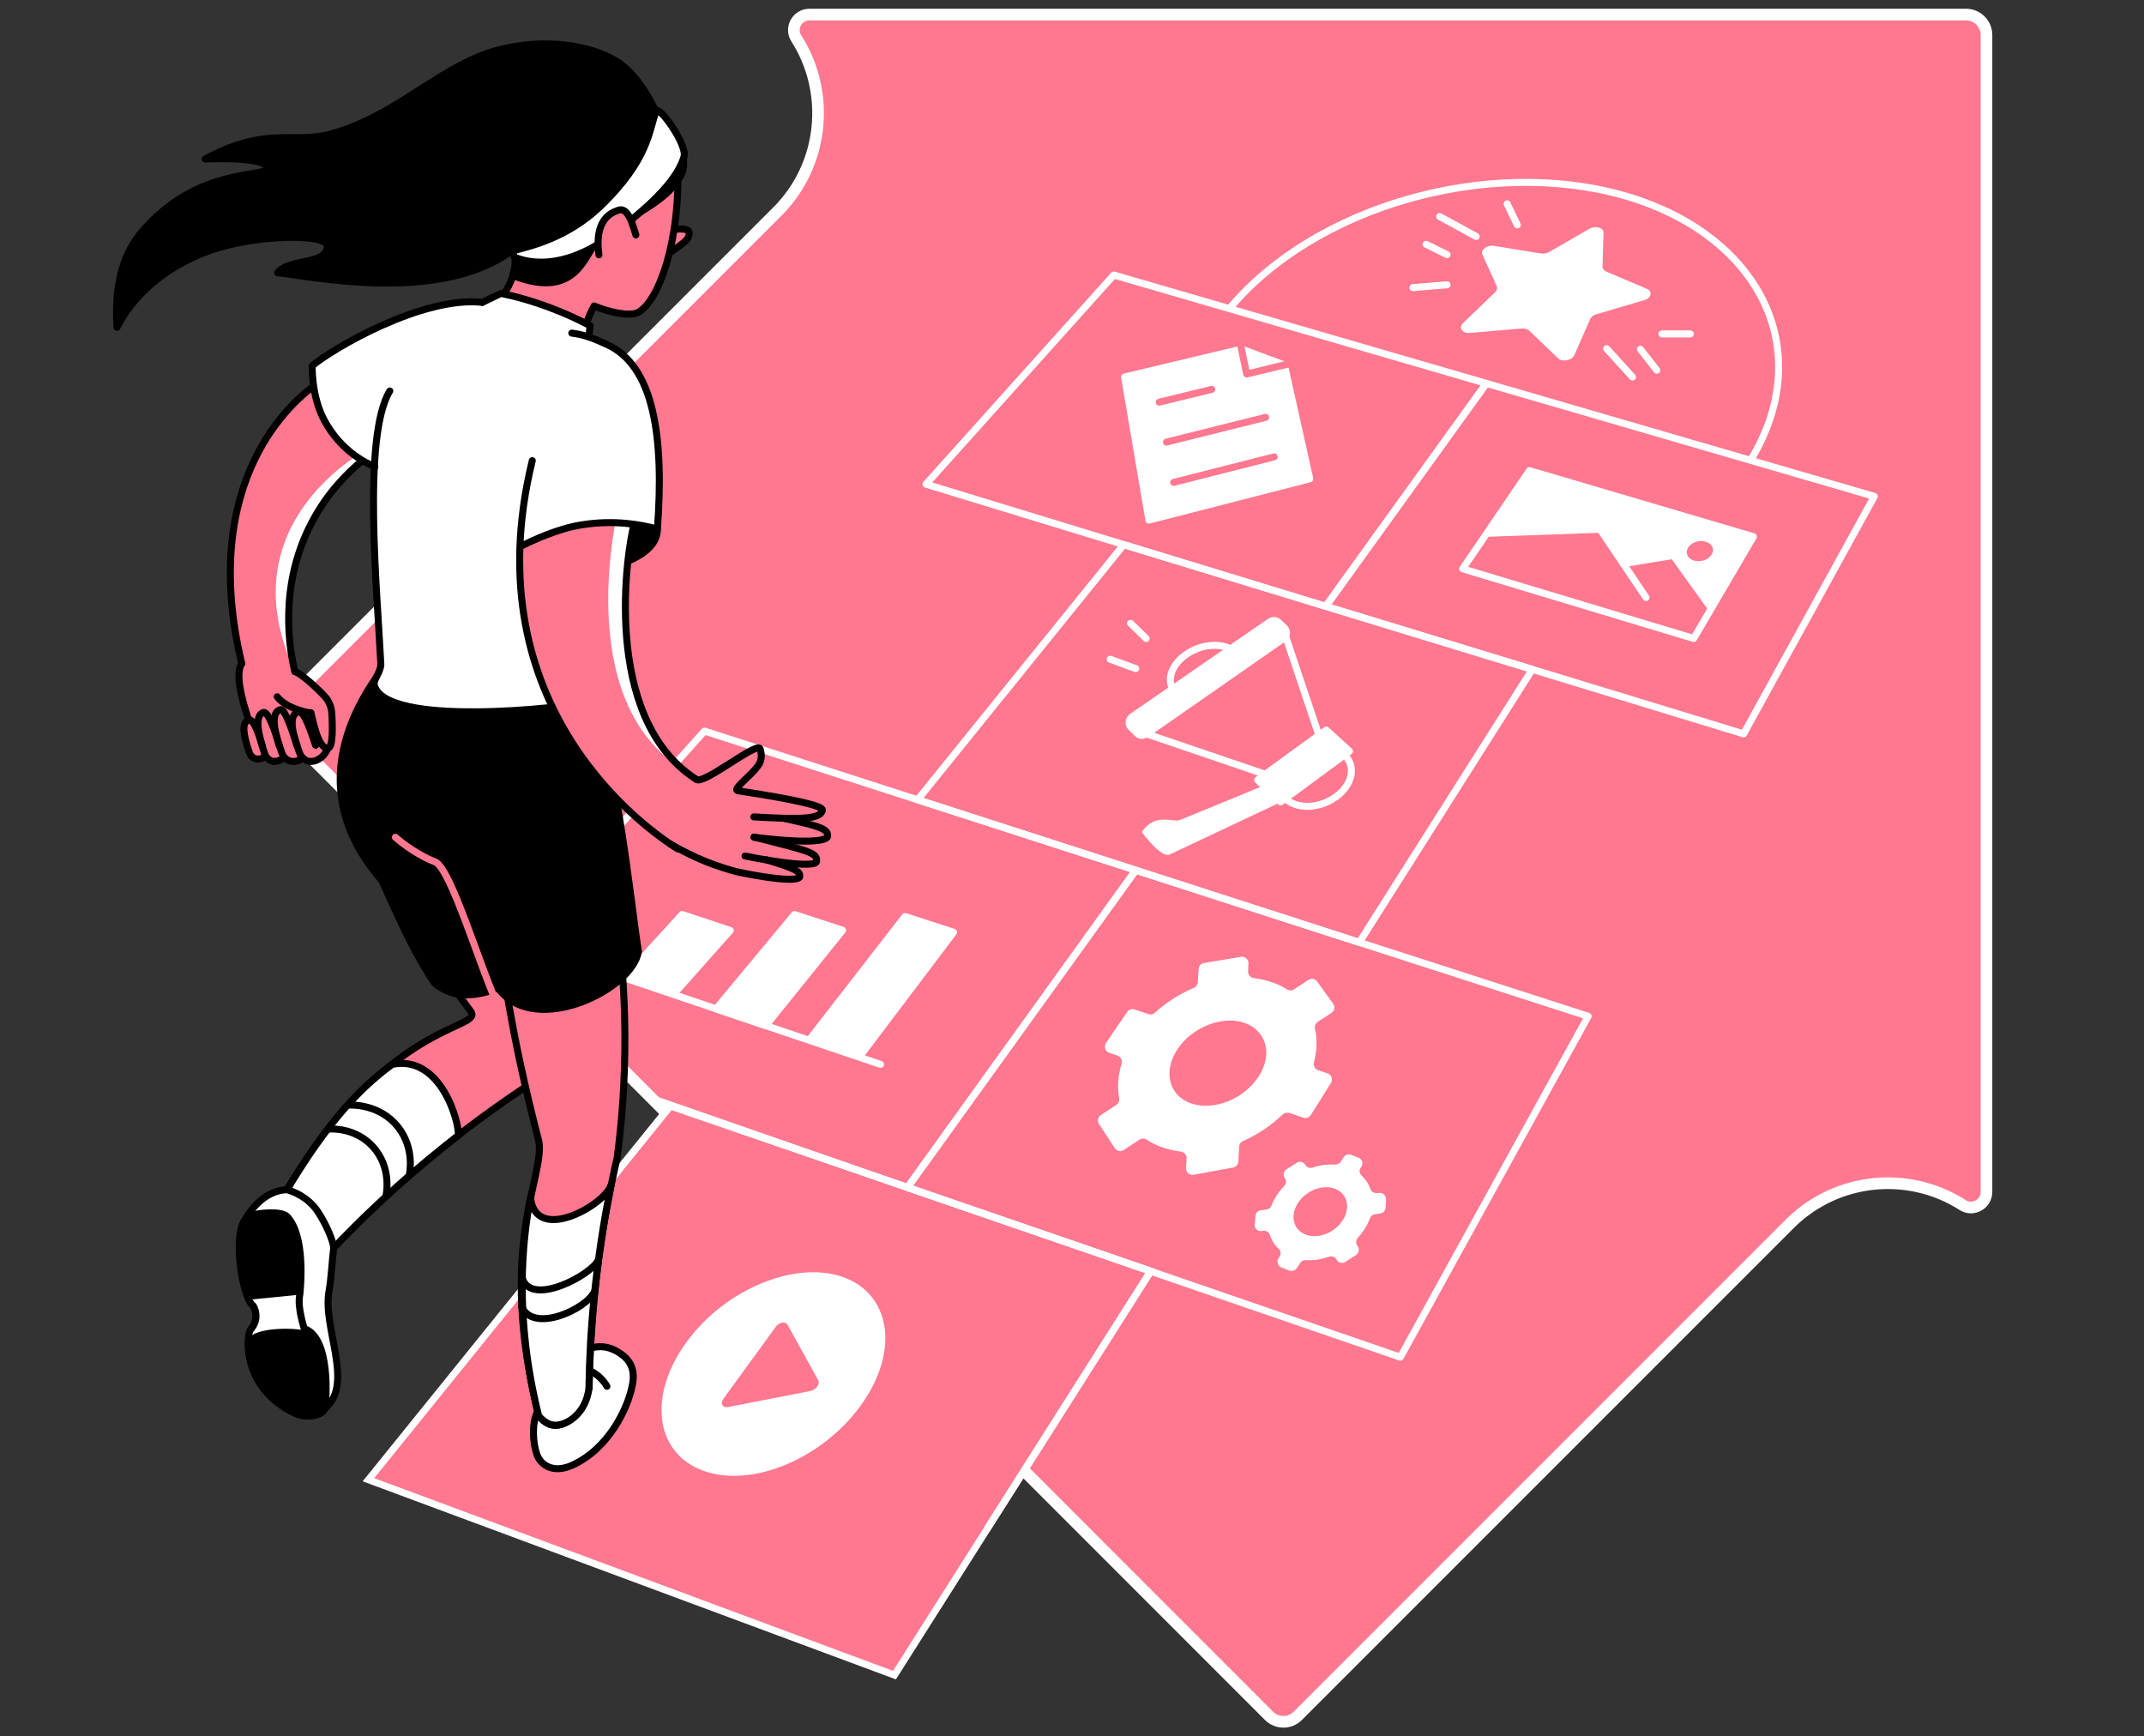 <svg width="368" height="298" viewBox="0 0 368 298" fill="none" xmlns="http://www.w3.org/2000/svg">
<rect x="0" y="0" width="368" height="298" fill="#333333" stroke="none"/>
<path d="M133.423 36.308L49.024 120.707C47.654 122.077 47.654 124.269 49.024 125.639L217.822 294.472C219.193 295.843 221.385 295.843 222.755 294.472L307.154 210.073C315.238 201.989 327.637 200.893 336.886 206.819C338.633 207.949 340.962 206.648 340.962 204.558V5.994C340.962 4.076 339.386 2.5 337.468 2.5H138.938C136.848 2.5 135.547 4.795 136.677 6.576C142.569 15.79 141.507 28.224 133.423 36.308Z" fill="#FF788F" stroke="white" stroke-width="2" stroke-miterlimit="10"/>
<path d="M48.921 115.604L53.648 117.727L55.772 121.701V125.674L54.573 130.538L45.5 130H43L42 124L48.921 115.604Z" fill="#FF788F"/>
<path d="M253.379 40.589L247.11 37.164" stroke="white" stroke-width="1.2" stroke-miterlimit="10" stroke-linecap="round" stroke-linejoin="round"/>
<path d="M258.688 34.973L260.435 38.603" stroke="white" stroke-width="1.2" stroke-miterlimit="10" stroke-linecap="round" stroke-linejoin="round"/>
<path d="M275.779 59.84L280.197 64.704" stroke="white" stroke-width="1.2" stroke-miterlimit="10" stroke-linecap="round" stroke-linejoin="round"/>
<path d="M227.551 104.059L158.942 83.096L191.174 47.199L255.125 65.799L227.551 104.059Z" stroke="white" stroke-width="1.2" stroke-miterlimit="10" stroke-linecap="round" stroke-linejoin="round"/>
<path d="M233.306 161.741L157.504 137.25L192.887 93.475L263.003 114.883L233.306 161.741Z" stroke="white" stroke-width="1.2" stroke-miterlimit="10" stroke-linecap="round" stroke-linejoin="round"/>
<path d="M299.277 125.947L227.552 104.059L255.125 65.799L321.713 85.186L299.277 125.947Z" stroke="white" stroke-width="1.2" stroke-miterlimit="10" stroke-linecap="round" stroke-linejoin="round"/>
<path d="M89.374 160.61L120.921 125.467L194.942 149.341L155.756 203.803L111.125 188.253" stroke="white" stroke-width="1.2" stroke-miterlimit="10" stroke-linecap="round" stroke-linejoin="round"/>
<path d="M153.531 287.484L63.24 253.951L115.065 189.795L197.511 218.156L153.531 287.484Z" fill="#FF788F" stroke="white" stroke-width="1.2" stroke-miterlimit="10"/>
<path d="M240.361 232.919L155.756 203.804L194.942 149.342L272.593 174.415L240.361 232.919Z" stroke="white" stroke-width="1.2" stroke-miterlimit="10" stroke-linecap="round" stroke-linejoin="round"/>
<path d="M211.109 52.851C225.94 35.245 255.466 27.058 278.416 33.464C301.674 39.972 312.121 59.702 300.543 78.883" stroke="white" stroke-width="1.2" stroke-miterlimit="10" stroke-linecap="round" stroke-linejoin="round"/>
<path d="M275.231 39.904L275.06 45.761C275.06 46.103 275.299 46.412 275.71 46.617L282.664 49.563C283.691 50.008 283.452 51.173 282.219 51.515L273.964 53.947C273.484 54.084 273.073 54.393 272.936 54.769L270.23 60.935C269.819 61.86 268.141 62.202 267.421 61.483L262.489 56.756C262.215 56.482 261.701 56.345 261.187 56.379L252.316 57.133C250.98 57.236 250.295 56.242 251.117 55.454L256.632 50.145C256.94 49.837 257.043 49.46 256.906 49.118L254.439 43.671C254.063 42.884 255.261 41.993 256.46 42.199L264.475 43.5C264.955 43.569 265.469 43.466 265.88 43.26L272.765 39.287C273.827 38.67 275.231 39.047 275.231 39.904Z" fill="white"/>
<path d="M147.569 181.298L138.971 178.387L155.344 157.287L163.668 159.993L147.569 181.298Z" fill="white" stroke="white" stroke-width="1.2" stroke-miterlimit="10" stroke-linecap="round" stroke-linejoin="round"/>
<path d="M131.437 176.024L122.908 173.147L136.37 156.945L144.625 159.651L131.437 176.024Z" fill="white" stroke="white" stroke-width="1.2" stroke-miterlimit="10" stroke-linecap="round" stroke-linejoin="round"/>
<path d="M115.749 170.475L107.323 167.632L117.085 156.945L125.34 159.686L115.749 170.475Z" fill="white" stroke="white" stroke-width="1.2" stroke-miterlimit="10" stroke-linecap="round" stroke-linejoin="round"/>
<path d="M103.555 166.605L151.132 182.67" stroke="white" stroke-width="1.2" stroke-miterlimit="10" stroke-linecap="round" stroke-linejoin="round"/>
<path d="M225.531 182.328C226.045 180.307 226.113 178.354 225.702 176.539C225.6 176.094 225.805 175.648 226.182 175.374L228.545 173.833C229.059 173.49 229.196 172.771 228.819 172.257L226.079 168.455C225.737 167.976 225.086 167.839 224.572 168.181L222.106 169.791C221.763 170.031 221.284 170.031 220.907 169.791C219.297 168.798 217.345 168.113 215.221 167.873C214.639 167.804 214.193 167.29 214.228 166.708L214.296 165.372C214.33 164.653 213.714 164.105 212.994 164.208L206.658 165.27C206.144 165.338 205.767 165.783 205.733 166.297L205.596 168.558C205.562 168.969 205.322 169.346 204.945 169.517C202.479 170.579 200.184 172.017 198.231 173.799C197.923 174.073 197.512 174.175 197.135 174.038L194.738 173.251C194.258 173.079 193.744 173.285 193.47 173.662L189.839 179.005C189.428 179.622 189.702 180.444 190.388 180.683L191.792 181.163C192.374 181.368 192.682 181.951 192.511 182.533C191.895 184.588 191.758 186.609 192.1 188.493C192.169 188.938 191.997 189.384 191.621 189.623L188.949 191.37C188.435 191.713 188.298 192.398 188.641 192.912L191.347 197.056C191.689 197.57 192.374 197.707 192.888 197.365L195.594 195.583C195.971 195.344 196.45 195.344 196.793 195.583C198.471 196.68 200.492 197.365 202.684 197.639C203.267 197.707 203.712 198.221 203.678 198.803L203.575 200.447C203.541 201.167 204.157 201.749 204.877 201.612L211.624 200.379C212.138 200.276 212.515 199.865 212.549 199.351L212.686 196.782C212.72 196.371 212.96 195.995 213.371 195.823C215.906 194.693 218.201 193.151 220.153 191.268C220.462 190.994 220.873 190.891 221.284 190.994L223.716 191.816C224.195 191.987 224.743 191.781 225.017 191.336L228.443 185.856C228.819 185.239 228.545 184.451 227.86 184.211L226.319 183.698C225.702 183.492 225.394 182.91 225.531 182.328ZM216.043 184.725C213.577 188.596 208.405 190.685 204.5 189.384C200.629 188.082 199.567 183.903 202.102 180.067C204.603 176.299 209.706 174.278 213.508 175.511C217.379 176.813 218.509 180.923 216.043 184.725Z" fill="white"/>
<path d="M235.224 204.079C234.916 203.154 234.368 202.366 233.683 201.715C233.306 201.373 233.272 200.825 233.546 200.413L233.683 200.208C234.025 199.66 233.786 198.906 233.169 198.667L231.867 198.187C231.422 198.016 230.874 198.187 230.634 198.598L230.121 199.386C229.915 199.694 229.573 199.865 229.196 199.865C228.545 199.831 227.894 199.865 227.175 199.934C226.524 200.037 225.907 200.174 225.291 200.379C224.846 200.516 224.332 200.379 224.092 199.968L224.024 199.865C223.715 199.386 223.064 199.249 222.585 199.557L220.804 200.687C220.324 200.996 220.187 201.647 220.495 202.126L220.564 202.263C220.838 202.674 220.77 203.188 220.427 203.53C219.468 204.524 218.714 205.688 218.235 206.922C218.098 207.264 217.79 207.504 217.413 207.572L216.385 207.709C215.906 207.778 215.529 208.155 215.495 208.668L215.358 210.141C215.289 210.826 215.871 211.34 216.556 211.272L216.83 211.237C217.31 211.169 217.824 211.443 217.961 211.922C218.269 212.882 218.783 213.704 219.502 214.354C219.845 214.697 219.913 215.245 219.639 215.656L219.434 215.964C219.091 216.512 219.331 217.266 219.913 217.506L221.318 218.054C221.763 218.225 222.311 218.054 222.585 217.643L223.167 216.752C223.373 216.444 223.715 216.238 224.092 216.273C224.743 216.307 225.462 216.273 226.181 216.17C226.832 216.067 227.483 215.896 228.134 215.69C228.579 215.519 229.093 215.69 229.367 216.101L229.47 216.273C229.778 216.752 230.429 216.889 230.908 216.581L232.758 215.382C233.238 215.074 233.375 214.423 233.066 213.943L232.929 213.738C232.69 213.327 232.724 212.813 233.032 212.471C233.957 211.443 234.71 210.278 235.156 209.045C235.293 208.703 235.601 208.429 235.978 208.394L236.937 208.257C237.416 208.189 237.793 207.778 237.828 207.264L237.896 205.825C237.93 205.175 237.348 204.661 236.697 204.729L236.423 204.764C235.841 204.798 235.361 204.524 235.224 204.079ZM226.353 212.094C223.784 212.471 221.866 210.895 222.037 208.6C222.208 206.305 224.366 204.181 226.901 203.805C229.401 203.428 231.354 204.969 231.217 207.23C231.08 209.559 228.887 211.717 226.353 212.094Z" fill="white"/>
<path d="M148.083 240.728C141.575 250.148 129.21 255.491 120.715 252.408C112.255 249.326 111.159 239.187 118.078 230.007C124.757 221.101 136.574 216.34 144.658 219.149C152.776 222.026 154.42 231.583 148.083 240.728Z" fill="white"/>
<path d="M140.446 236.892L135.172 227.335C134.829 226.719 133.699 226.924 133.151 227.712L124.176 240.043C123.594 240.865 124.005 241.653 124.93 241.482L139.179 238.707C140.07 238.502 140.789 237.508 140.446 236.892Z" fill="#FF788F"/>
<path d="M290.713 109.574L251.048 97.62L262.523 80.768L300.954 92.105L290.713 109.574Z" fill="white"/>
<path d="M275.264 97.895L286.944 95.977L293.418 104.985L290.712 109.575L269.75 103.272" fill="#FF788F"/>
<path d="M254.781 92.139L275.025 91.42L286.363 108.272L251.048 97.62L254.781 92.139Z" fill="#FF788F"/>
<path d="M273.929 89.775L282.526 102.552" stroke="white" stroke-width="1.2" stroke-miterlimit="10" stroke-linecap="round" stroke-linejoin="round"/>
<path d="M293.796 95.153C293.248 96.078 291.912 96.523 290.781 96.215C289.651 95.872 289.206 94.879 289.754 93.988C290.302 93.098 291.638 92.618 292.734 92.961C293.898 93.269 294.344 94.262 293.796 95.153Z" fill="#FF788F"/>
<path d="M290.713 109.574L251.048 97.62L262.523 80.768L300.954 92.105L290.713 109.574Z" stroke="white" stroke-width="1.2" stroke-miterlimit="10" stroke-linecap="round" stroke-linejoin="round"/>
<path d="M224.809 82.173L197.201 89.263L193.022 64.704L213.095 59.908L220.459 62.648L224.809 82.173Z" fill="white" stroke="white" stroke-width="1.2" stroke-miterlimit="10" stroke-linecap="round" stroke-linejoin="round"/>
<path d="M212.924 59.154L213.986 64.189L221.384 62.408" stroke="#FF788F" stroke-width="1.2" stroke-miterlimit="10" stroke-linecap="round" stroke-linejoin="round"/>
<path d="M198.982 69.018L207.99 66.826" stroke="#FF788F" stroke-width="1.2" stroke-miterlimit="10" stroke-linecap="round" stroke-linejoin="round"/>
<path d="M200.216 75.87L217.24 71.623" stroke="#FF788F" stroke-width="1.2" stroke-miterlimit="10" stroke-linecap="round" stroke-linejoin="round"/>
<path d="M201.448 82.789L218.712 78.404" stroke="#FF788F" stroke-width="1.2" stroke-miterlimit="10" stroke-linecap="round" stroke-linejoin="round"/>
<path d="M210.528 118.754C207.685 120.741 203.848 120.878 201.93 119.063C200.012 117.247 200.8 114.233 203.643 112.28C206.452 110.362 210.254 110.225 212.138 112.006C214.021 113.788 213.336 116.802 210.528 118.754Z" fill="#FF788F" stroke="white" stroke-width="1.2" stroke-miterlimit="10" stroke-linecap="round" stroke-linejoin="round"/>
<path d="M229.367 136.702C226.558 138.792 222.619 138.963 220.598 137.045C218.611 135.161 219.296 131.975 222.139 129.92C224.948 127.899 228.784 127.762 230.771 129.578C232.792 131.462 232.175 134.647 229.367 136.702Z" fill="#FF788F" stroke="white" stroke-width="1.2" stroke-miterlimit="10" stroke-linecap="round" stroke-linejoin="round"/>
<path d="M195.97 142.799C198.436 139.236 201.313 141.394 202.752 140.641L217.001 134.784L220.289 131.906L222.721 134.201L219.467 137.832L200.731 146.669C199.258 147.286 195.97 142.799 195.97 142.799Z" fill="white"/>
<path d="M195.215 125.878L194.154 124.85C193.606 124.337 193.708 123.48 194.291 123.035L217.994 106.696C218.439 106.388 219.055 106.422 219.432 106.799L220.426 107.724C220.974 108.238 220.939 109.128 220.323 109.539L196.688 125.981C196.243 126.323 195.626 126.289 195.215 125.878Z" fill="white" stroke="white" stroke-width="1.2" stroke-miterlimit="10" stroke-linecap="round" stroke-linejoin="round"/>
<path d="M196.791 125.946L217.206 132.899L226.386 126.22L220.7 109.299L196.791 125.946Z" fill="#FF788F" stroke="white" stroke-width="1.2" stroke-miterlimit="10" stroke-linecap="round" stroke-linejoin="round"/>
<path d="M219.81 137.626L215.871 133.858L227.654 125.295L231.627 128.926L219.81 137.626Z" fill="white" stroke="white" stroke-width="1.2" stroke-miterlimit="10" stroke-linecap="round" stroke-linejoin="round"/>
<path d="M248.377 43.705L244.78 41.924" stroke="white" stroke-width="1.2" stroke-miterlimit="10" stroke-linecap="round" stroke-linejoin="round"/>
<path d="M242.52 49.356L248.377 48.877" stroke="white" stroke-width="1.2" stroke-miterlimit="10" stroke-linecap="round" stroke-linejoin="round"/>
<path d="M281.568 59.941L284.377 63.538" stroke="white" stroke-width="1.2" stroke-miterlimit="10" stroke-linecap="round" stroke-linejoin="round"/>
<path d="M285.268 57.305H290.132" stroke="white" stroke-width="1.2" stroke-miterlimit="10" stroke-linecap="round" stroke-linejoin="round"/>
<path d="M194.942 114.747L190.558 113.137" stroke="white" stroke-width="1.2" stroke-miterlimit="10" stroke-linecap="round" stroke-linejoin="round"/>
<path d="M194.053 106.971L196.724 109.574" stroke="white" stroke-width="1.2" stroke-miterlimit="10" stroke-linecap="round" stroke-linejoin="round"/>
<path d="M97.596 211.409L115.065 189.795L197.512 218.156L169.562 262.171" stroke="white" stroke-width="1.2" stroke-miterlimit="10" stroke-linecap="round" stroke-linejoin="round"/>
<path d="M62.245 79.055C59.676 81.179 56.285 84.536 53.648 89.502C47.653 100.703 49.811 111.835 50.633 115.295C59.5 119.5 44.505 125.995 43 125.5C42.073 125.195 41.908 117.652 41 117.5C40.33 117.388 42.127 113.721 41.488 113.856C33.884 82.035 50.702 68.471 54.196 66.005L59.436 62.785L63.581 76.76L62.245 79.055Z" fill="#FF788F"/>
<path d="M47.585 119.578C49.024 121.53 52.997 122.421 53.374 122.318C53.614 123.14 54.505 128.415 56.217 128.415C57.176 128.518 57.108 124.681 56.937 122.249C56.834 121.222 56.423 120.228 55.703 119.475C54.436 118.105 51.833 115.707 50.634 115.262" stroke="black" stroke-width="1.2" stroke-miterlimit="10" stroke-linecap="round" stroke-linejoin="round"/>
<path d="M54.162 127.9C52.757 123.516 51.867 121.906 51.147 122.18C49.503 122.797 50.086 125.64 51.456 129.305C51.764 130.161 52.62 130.743 53.511 130.675C54.675 130.572 55.737 129.716 56.251 128.448" stroke="black" stroke-width="1.2" stroke-miterlimit="10" stroke-linecap="round" stroke-linejoin="round"/>
<path d="M50.978 127.935C49.573 123.551 48.717 121.53 48.032 121.804C46.388 122.42 47.073 125.64 48.409 129.305C48.717 130.162 49.573 130.744 50.464 130.675C50.464 130.675 50.464 130.675 50.498 130.675C51.046 130.641 51.526 130.436 51.971 130.093" stroke="black" stroke-width="1.2" stroke-miterlimit="10" stroke-linecap="round" stroke-linejoin="round"/>
<path d="M47.962 128.038C46.729 123.79 45.77 122.009 45.153 122.283C43.715 122.865 44.229 125.777 45.427 129.339C45.701 130.161 46.455 130.744 47.243 130.675C47.722 130.641 48.202 130.435 48.579 130.093" stroke="black" stroke-width="1.2" stroke-miterlimit="10" stroke-linecap="round" stroke-linejoin="round"/>
<path d="M45.016 127.97C43.955 124.339 43.167 123.345 42.653 123.551C41.42 124.065 41.762 126.086 42.79 129.134C43.03 129.854 43.681 130.333 44.4 130.265C44.811 130.23 45.188 130.059 45.53 129.785" stroke="black" stroke-width="1.2" stroke-miterlimit="10" stroke-linecap="round" stroke-linejoin="round"/>
<path d="M41.488 113.855C40.05 116.15 42.31 122.247 42.653 123.549" stroke="black" stroke-width="1.2" stroke-miterlimit="10" stroke-linecap="round" stroke-linejoin="round"/>
<path d="M53.648 89.503C56.286 84.536 59.677 81.179 62.246 79.056L63.582 76.795C63.582 76.795 38.474 89.4 50.668 115.33C49.812 111.836 47.654 100.704 53.648 89.503Z" fill="white"/>
<path d="M63.549 76.762L62.213 79.022C59.644 81.146 56.253 84.503 53.616 89.47C47.621 100.67 49.779 111.803 50.601 115.262" stroke="black" stroke-width="1.2" stroke-miterlimit="10" stroke-linecap="round" stroke-linejoin="round"/>
<path d="M41.488 113.857C33.884 82.036 50.702 68.472 54.196 66.006" stroke="black" stroke-width="1.2" stroke-miterlimit="10" stroke-linecap="round" stroke-linejoin="round"/>
<path d="M114.825 39.459C116.914 39.185 118.113 39.254 118.25 39.802C118.558 41.069 117.119 41.891 114.002 43.981" fill="#FF788F"/>
<path d="M114.825 39.459C116.914 39.185 118.113 39.254 118.25 39.802C118.558 41.069 117.119 41.891 114.002 43.981" stroke="black" stroke-width="1.2" stroke-miterlimit="10" stroke-linecap="round" stroke-linejoin="round"/>
<path d="M116.366 30.416C116.366 43.809 112.153 53.297 108.83 53.845C107.734 54.051 105.131 53.811 101.98 52.509C101.432 53.468 100.849 54.77 100.404 56.38C99.993 57.887 99.856 59.257 99.822 60.285C91.841 62.648 84.99 61.518 82.832 57.784C82.421 57.065 82.045 56.003 82.113 54.462C83.038 53.948 84.614 52.955 85.984 51.173C87.422 49.324 88.039 47.474 88.279 46.412" fill="#FF788F"/>
<path d="M116.366 30.416C116.366 43.809 112.153 53.297 108.83 53.845C107.734 54.051 105.131 53.811 101.98 52.509C101.432 53.468 100.849 54.77 100.404 56.38C99.993 57.887 99.856 59.257 99.822 60.285C91.841 62.648 84.99 61.518 82.832 57.784C82.421 57.065 82.045 56.003 82.113 54.462C83.038 53.948 84.614 52.955 85.984 51.173C87.422 49.324 88.039 47.474 88.279 46.412" stroke="black" stroke-width="1.2" stroke-miterlimit="10" stroke-linecap="round" stroke-linejoin="round"/>
<path d="M35.221 27.3C43.647 26.991 45.805 28.019 45.907 28.738C46.181 30.691 34.022 28.259 24.26 39.905C20.012 44.94 19.807 51.619 20.081 56.175C20.8 54.805 24.671 46.926 36.385 42.885C44.024 40.247 56.355 40.007 56.183 42.302C55.978 45.591 49.607 44.255 47.654 46.824C52.621 47.235 75.331 52.339 87.902 42.987C88.347 43.604 88.758 44.906 88.004 47.269C99.787 51.928 100.438 42.268 102.596 41.789C104.138 40.179 105.542 39.596 107.049 37.986C108.282 37.301 114.585 34.116 116.332 30.896C118.25 28.807 117.017 25.347 116.092 24.491C115.304 23.36 113.9 21.442 113.112 20.312C110.988 15.517 108.488 12.091 105.645 10.413C99.548 6.816 89.614 6.577 82.044 9.762C73.755 13.222 66.665 20.381 56.56 23.052C50.395 24.696 45.668 21.614 35.221 27.3Z" fill="black" stroke="black" stroke-width="1.2" stroke-miterlimit="10" stroke-linecap="round" stroke-linejoin="round"/>
<path d="M88.243 44.083C88.243 44.083 88.141 43.432 87.935 43.056C91.155 42.268 97.457 40.726 102.938 35.52C111.535 27.299 111.364 22.195 112.631 19.078C113.042 18.017 117.838 24.559 117.427 26.82C116.399 30.416 112.631 34.698 104.822 40.452C95.025 47.714 88.243 44.083 88.243 44.083Z" fill="white" stroke="black" stroke-width="1.2" stroke-miterlimit="10" stroke-linecap="round" stroke-linejoin="round"/>
<path d="M109.138 40.315C108.487 38.157 107.733 35.554 106.158 36.068C104.548 36.581 102.013 38.02 102.801 43.74" fill="#FF788F"/>
<path d="M109.138 40.315C108.487 38.157 107.733 35.554 106.158 36.068C104.548 36.581 102.013 38.02 102.801 43.74" stroke="black" stroke-width="1.2" stroke-miterlimit="10" stroke-linecap="round" stroke-linejoin="round"/>
<path d="M89.203 93.853C89.101 94.264 88.998 94.881 89.238 95.498C90.984 100.19 112.838 98.683 112.838 90.805C111.468 88.75 95.951 88.27 89.203 93.853Z" fill="black" stroke="black" stroke-width="1.2" stroke-miterlimit="10" stroke-linecap="round" stroke-linejoin="round"/>
<path d="M74.852 165.475L80.914 173.73C82.421 176.745 66.425 175.34 49.059 204.49C51.662 207.846 54.231 211.203 56.834 214.594C62.212 208.908 68.652 202.811 76.187 196.783C81.223 192.741 86.155 189.213 90.814 186.13C94.478 184.315 93.417 168.969 93.108 163.283" fill="#FF788F"/>
<path d="M74.852 165.475L80.914 173.73C82.421 176.745 66.425 175.34 49.059 204.49C51.662 207.846 54.231 211.203 56.834 214.594C62.212 208.908 68.652 202.811 76.187 196.783C81.223 192.741 86.155 189.213 90.814 186.13C94.478 184.315 93.417 168.969 93.108 163.283" stroke="black" stroke-width="1.2" stroke-miterlimit="10" stroke-linecap="round" stroke-linejoin="round"/>
<path d="M67.316 182.671C61.767 186.747 56.218 192.535 49.059 204.524C51.662 207.881 54.231 211.238 56.834 214.629C62.212 208.943 68.652 202.846 76.187 196.817C76.667 196.44 78.38 195.07 78.654 194.865C78.859 192.501 75.605 180.958 67.316 182.671Z" fill="white" stroke="black" stroke-width="1.2" stroke-miterlimit="10" stroke-linecap="round" stroke-linejoin="round"/>
<path d="M42.654 229.734C42.688 229.015 42.962 228.296 43.373 227.713C43.681 227.199 44.024 226.48 43.921 225.555C43.852 225.007 43.681 224.562 43.476 224.219C43.065 223.534 42.825 222.747 42.859 221.924C43.065 213.669 44.538 208.36 47.552 207.949C49.093 207.744 50.6 207.983 51.217 208.737C54.163 212.231 52.347 219.801 51.799 222.541C51.696 223.021 51.765 223.5 51.97 223.911C52.21 224.391 52.45 225.041 52.45 225.692C52.45 226.172 52.381 226.583 52.279 226.96C52.142 227.508 52.416 228.09 52.895 228.433C56.423 231.001 56.081 240.421 55.738 241.757C55.361 242.922 52.792 243.367 51.114 242.75C50.189 242.373 45.394 240.318 43.407 235.043C42.654 233.022 42.551 231.104 42.654 229.734Z" stroke="black" stroke-width="1.2" stroke-miterlimit="10" stroke-linecap="round" stroke-linejoin="round"/>
<path d="M42.037 209.388C42.551 208.361 45.12 204.284 49.264 204.182C50.224 204.456 52.792 205.346 54.505 207.881C56.081 210.21 57.177 213.019 57.28 214.115C56.971 216.581 56.903 219.116 56.458 221.685C55.361 228.022 60.876 237.544 55.738 241.757C54.402 240.319 53.101 238.914 51.765 237.476C49.573 228.159 44.229 218.671 42.037 209.388Z" fill="white" stroke="black" stroke-width="1.2" stroke-miterlimit="10" stroke-linecap="round" stroke-linejoin="round"/>
<path d="M42.723 229.016C42.757 228.639 42.928 228.262 43.168 227.988C43.545 227.508 44.059 226.652 43.922 225.522C43.853 224.803 43.613 224.186 43.271 223.912C41.455 222.336 39.572 209.937 42.86 208.669C44.298 208.121 48.374 207.779 49.299 208.806C52.416 212.095 51.629 220.692 51.457 222.199C50.978 224.426 52.279 228.057 52.211 228.022C56.732 229.461 56.081 240.285 55.739 241.723C55.362 242.888 52.793 243.333 51.115 242.717C50.19 242.34 45.395 240.285 43.408 235.01C42.517 232.646 42.551 230.454 42.723 229.016Z" fill="white" stroke="black" stroke-width="1.2" stroke-miterlimit="10" stroke-linecap="round" stroke-linejoin="round"/>
<path d="M55.738 241.757C56.047 240.455 56.423 231.481 53.169 228.638C51.765 227.782 43.989 227.611 42.654 229.734C42.551 231.139 42.654 233.023 43.407 235.078C45.36 240.353 50.189 242.408 51.114 242.785C52.792 243.333 55.327 242.922 55.738 241.757Z" fill="black"/>
<path d="M67.488 112.35C65.33 115.467 49.505 132.525 65.399 150.953C66.118 151.946 70.126 162.325 74.578 168.696C78.826 172.429 84.478 169.997 85.642 169.449" fill="black"/>
<path d="M67.488 112.35C65.33 115.467 49.505 132.525 65.399 150.953C66.118 151.946 70.126 162.325 74.578 168.696C78.826 172.429 84.478 169.997 85.642 169.449" stroke="black" stroke-width="1.2" stroke-miterlimit="10" stroke-linecap="round" stroke-linejoin="round"/>
<path d="M93.828 241.345L92.252 242.27C91.259 244.256 91.43 247.682 92.184 249.703C92.835 251.415 94.924 252.922 98.178 251.484C104.583 248.607 107.803 241.482 108.488 237.92C109.31 234.46 107.529 232.884 106.022 231.994C103.487 230.521 101.535 231.069 98.349 232.473C95.712 234.529 96.466 239.324 93.828 241.345Z" fill="white" stroke="black" stroke-width="1.2" stroke-miterlimit="10" stroke-linecap="round" stroke-linejoin="round"/>
<path d="M105.646 156.09C106.536 162.358 107.221 169.586 107.256 177.635C107.29 185.479 106.742 192.569 105.92 198.735C104.31 205.722 102.906 213.635 102.049 222.301C101.501 227.918 101.193 233.262 101.124 238.228C100.063 242.407 97.288 244.874 94.993 244.6C94.582 244.565 93.555 244.326 92.493 243.024C85.197 213.909 93.52 202.126 92.493 195.892C91.362 191.542 90.266 186.986 89.239 182.225C87.834 175.614 86.738 169.277 85.882 163.283" fill="#FF788F"/>
<path d="M105.646 156.09C106.536 162.358 107.221 169.586 107.256 177.635C107.29 185.479 106.742 192.569 105.92 198.735C104.31 205.722 102.906 213.635 102.049 222.301C101.501 227.918 101.193 233.262 101.124 238.228C100.063 242.407 97.288 244.874 94.993 244.6C94.582 244.565 93.555 244.326 92.493 243.024C85.197 213.909 93.52 202.126 92.493 195.892C91.362 191.542 90.266 186.986 89.239 182.225C87.834 175.614 86.738 169.277 85.882 163.283" stroke="black" stroke-width="1.2" stroke-miterlimit="10" stroke-linecap="round" stroke-linejoin="round"/>
<path d="M104.89 203.359C103.863 206.785 91.908 213.601 91.052 205.483C89.648 213.019 88.209 226.001 92.456 242.99C93.552 244.292 94.58 244.531 94.957 244.566C97.252 244.84 100.643 242.511 101.088 238.195C101.157 233.228 101.431 227.884 102.013 222.267C102.664 215.93 103.554 210.039 104.65 204.592C104.65 204.627 104.89 203.359 104.89 203.359Z" fill="white" stroke="black" stroke-width="1.2" stroke-miterlimit="10" stroke-linecap="round" stroke-linejoin="round"/>
<path d="M104.171 237.919C103.931 237.474 103.52 236.926 102.938 236.378C102.424 235.899 101.945 235.59 101.534 235.385" stroke="black" stroke-width="1.2" stroke-miterlimit="10" stroke-linecap="round" stroke-linejoin="round"/>
<path d="M65.774 114.953C77.591 116.118 88.21 117.18 99.993 118.378C105.336 124.236 108.419 156.536 109.583 163.284C108.522 169.895 92.046 177.807 85.812 169.963C82.592 163.113 80.297 158.078 77.077 151.193" fill="black"/>
<path d="M65.774 114.953C77.591 116.118 88.21 117.18 99.993 118.378C105.336 124.236 108.419 156.536 109.583 163.284C108.522 169.895 92.046 177.807 85.812 169.963C82.592 163.113 80.297 158.078 77.077 151.193" stroke="black" stroke-width="1.2" stroke-miterlimit="10" stroke-linecap="round" stroke-linejoin="round"/>
<path d="M85.846 173.491C82.352 166.024 77.454 149.103 74.679 147.905C73.412 147.493 70.363 145.884 67.863 143.691" stroke="#FF788F" stroke-width="1.2" stroke-miterlimit="10" stroke-linecap="round" stroke-linejoin="round"/>
<path d="M82.797 51.893C72.487 50.763 57.005 59.874 53.58 62.786C53.58 64.499 53.785 68.677 55.703 72.205C58.512 77.412 63.102 79.604 64.609 80.221C68.137 79.57 71.699 78.919 75.228 78.302" fill="white"/>
<path d="M66.905 67.101C62.144 74.911 64.782 101.902 65.364 113.925C65.432 115.227 64.028 116.7 64.234 117.522C65.946 124.92 96.945 121.529 101.33 120.433C101.124 103.82 101.295 75.254 101.09 57.819C101.09 57.202 101.261 56.483 101.261 55.866C99.274 54.839 97.014 53.777 94.445 52.818C91.362 51.653 88.519 50.865 85.984 50.352C84.922 50.865 83.861 51.379 82.799 51.893" fill="white"/>
<path d="M66.905 67.101C62.144 74.911 64.782 101.902 65.364 113.925C65.432 115.227 64.028 116.7 64.234 117.522C65.946 124.92 96.945 121.529 101.33 120.433C101.124 103.82 101.295 75.254 101.09 57.819C101.09 57.202 101.261 56.483 101.261 55.866C99.274 54.839 97.014 53.777 94.445 52.818C91.362 51.653 88.519 50.865 85.984 50.352C84.922 50.865 83.861 51.379 82.799 51.893" stroke="black" stroke-width="1.2" stroke-miterlimit="10" stroke-linecap="round" stroke-linejoin="round"/>
<path d="M91.36 79.055C80.879 121.939 111.672 142.799 116.365 145.711C117.804 141.566 118.078 137.936 119.516 133.791C102.938 123.173 107.733 93.818 108.829 90.05L110.405 84.501" fill="#FF788F"/>
<path d="M116.982 131.872C103.452 120.02 107.768 93.577 108.83 90.015L110.405 84.466L107.117 83.541C105.439 88.165 98.348 120.157 116.982 131.872Z" fill="white"/>
<path d="M119.516 133.757C102.938 123.138 107.733 93.784 108.829 90.016" stroke="black" stroke-width="1.2" stroke-miterlimit="10" stroke-linecap="round" stroke-linejoin="round"/>
<path d="M129.416 143.69C140.754 145.06 142.021 143.964 142.056 143.519C142.124 142.115 140.651 141.704 130.238 139.546L126.779 138.758L125.135 145.506L128.149 147.732H129.382" fill="#FF788F"/>
<path d="M127.875 146.91C138.322 148.965 140.069 148.28 140.138 147.904C140.275 146.773 138.973 146.294 129.416 143.656" fill="#FF788F"/>
<path d="M129.382 140.163C137.26 140.608 140.823 140.642 141.165 138.998C141.302 138.245 136.37 137.149 126.642 135.676C125.443 135.402 130.136 132.319 130.547 130.538C130.752 129.647 130.581 128.928 130.478 128.517C130.136 127.01 120.75 134.785 119.517 133.723L115.133 144.856C116.845 145.849 118.866 146.911 121.264 147.87C123.251 148.658 125.1 149.24 126.779 149.651C135.685 151.466 137.226 150.816 137.26 150.439C137.397 149.343 136.267 148.897 128.115 146.5" fill="#FF788F"/>
<path d="M129.416 143.69C140.753 145.061 142.021 143.965 142.055 143.519C142.123 142.389 141.199 141.909 135.444 140.642C135.204 140.573 134.93 140.539 134.656 140.471" stroke="black" stroke-width="1.2" stroke-miterlimit="10" stroke-linecap="round" stroke-linejoin="round"/>
<path d="M127.875 146.91C138.322 148.965 140.069 148.28 140.137 147.904C140.411 146.362 139.007 146.088 129.416 143.656" stroke="black" stroke-width="1.2" stroke-miterlimit="10" stroke-linecap="round" stroke-linejoin="round"/>
<path d="M131.574 147.56C136.609 149.102 137.397 149.547 137.26 150.472C137.225 150.849 135.684 151.499 126.778 149.684C125.1 149.273 123.25 148.691 121.264 147.903C118.866 146.944 116.845 145.882 115.132 144.889" stroke="black" stroke-width="1.2" stroke-miterlimit="10" stroke-linecap="round" stroke-linejoin="round"/>
<path d="M119.516 133.757C120.749 134.785 130.135 127.044 130.477 128.551C130.614 128.928 130.785 129.681 130.546 130.572C130.1 132.353 125.442 135.436 126.641 135.71C136.369 137.183 141.301 138.313 141.164 139.032C140.924 140.231 138.903 140.539 134.656 140.437C133.183 140.402 131.436 140.3 129.381 140.197" stroke="black" stroke-width="1.2" stroke-miterlimit="10" stroke-linecap="round" stroke-linejoin="round"/>
<path d="M49.264 208.806C48.305 207.813 44.264 208.121 42.825 208.669C39.913 209.8 41.078 219.802 42.688 223.056L51.457 222.199C51.594 220.692 52.381 212.095 49.264 208.806Z" fill="black"/>
<path d="M59.882 189.659C60.328 189.625 65.26 189.454 68.377 193.496C71.152 197.092 70.364 201.168 70.227 201.751" stroke="black" stroke-width="1.2" stroke-miterlimit="10"/>
<path d="M56.355 193.769C56.869 193.735 61.013 193.495 64.028 196.817C67.282 200.414 66.323 204.969 66.22 205.346" stroke="black" stroke-width="1.2" stroke-miterlimit="10"/>
<path d="M89.511 224.151C91.395 228.946 100.712 224.699 102.082 221.582" stroke="black" stroke-width="1.2" stroke-miterlimit="10" stroke-linecap="round" stroke-linejoin="round"/>
<path d="M89.648 219.355C91.155 224.391 101.671 218.739 102.733 216.17" stroke="black" stroke-width="1.2" stroke-miterlimit="10" stroke-linecap="round" stroke-linejoin="round"/>
<path d="M112.836 90.838C114.001 75.184 112.323 62.784 104.102 59.119C102.526 58.434 100.677 57.475 98.142 57.201L81.598 79.877L89.236 93.886C95.95 88.269 111.466 88.748 112.836 90.838Z" fill="white"/>
<path d="M98.142 57.168C100.677 57.476 102.561 58.401 104.102 59.086C112.323 62.751 114.002 75.151 112.837 90.804C110.131 90.051 105.438 89.16 99.787 90.085C95.813 90.702 91.497 92.688 89.339 93.784" stroke="black" stroke-width="1.2" stroke-miterlimit="10" stroke-linecap="round" stroke-linejoin="round"/>
<path d="M91.36 79.055C80.879 121.939 111.672 142.799 116.365 145.711" stroke="black" stroke-width="1.2" stroke-miterlimit="10" stroke-linecap="round" stroke-linejoin="round"/>
<path d="M82.797 51.893C72.487 50.763 57.005 59.874 53.58 62.786C53.58 64.499 53.785 68.677 55.703 72.205C58.512 77.412 62.828 79.467 64.335 80.118" stroke="black" stroke-width="1.2" stroke-miterlimit="10" stroke-linecap="round" stroke-linejoin="round"/>
</svg>
